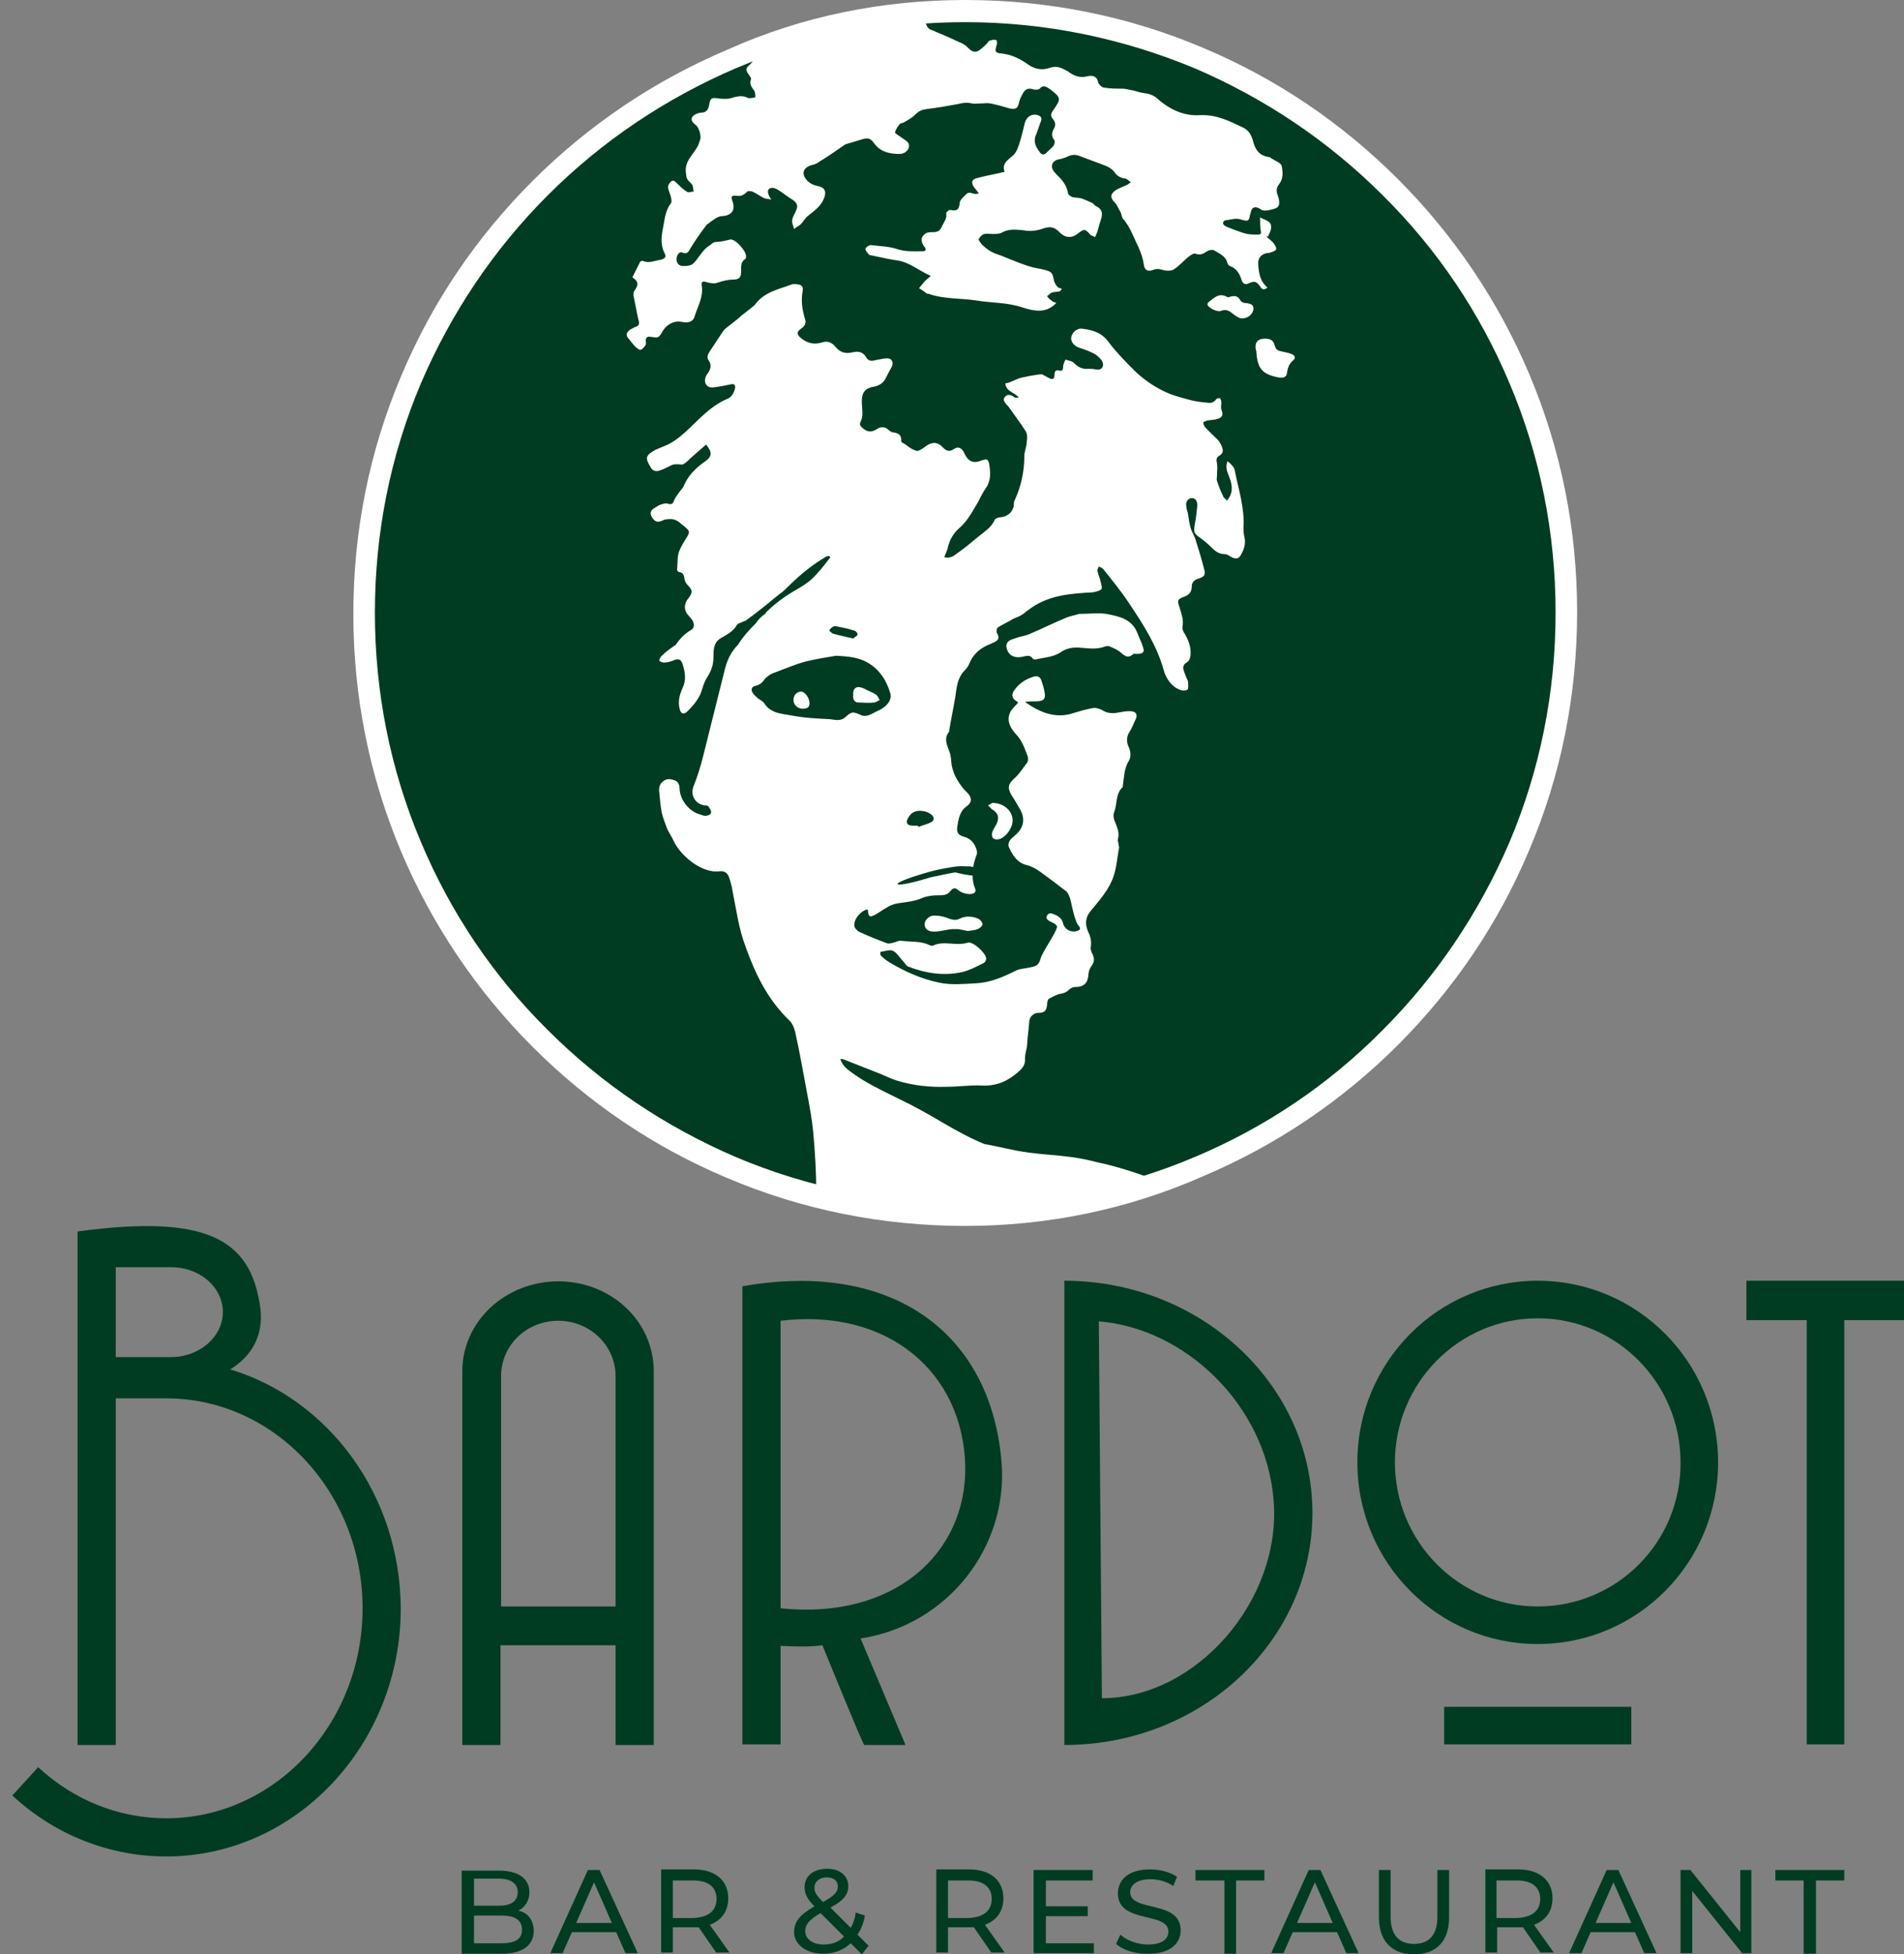 <?xml version="1.0" encoding="utf-8"?>
<!-- Generator: Adobe Illustrator 23.0.2, SVG Export Plug-In . SVG Version: 6.00 Build 0)  -->
<svg version="1.1" xmlns="http://www.w3.org/2000/svg" xmlns:xlink="http://www.w3.org/1999/xlink" x="0px" y="0px"
	 viewBox="0 0 309.3 317.4" style="enable-background:new 0 0 309.3 317.4;" xml:space="preserve">
<rect x="0" y="0" width="309.3" height="317.4" fill="#808080" stroke="none"/>
<style type="text/css">
	.st0{fill:#003C21;}
	.st1{clip-path:url(#SVGID_2_);}
	.st2{fill:#FFFFFF;}
</style>
<g id="Laag_1">
	<path class="st0" d="M86.7,313.6c0,2.3-1.8,3.7-5.2,3.7h-6.5v-13.5h6.1c3.1,0,4.9,1.3,4.9,3.5c0,1.5-0.8,2.5-1.8,3
		C85.7,310.6,86.7,311.8,86.7,313.6z M77,305.2v4.3h4c2,0,3.1-0.7,3.1-2.2c0-1.4-1.1-2.2-3.1-2.2H77z M84.8,313.4
		c0-1.6-1.2-2.3-3.3-2.3H77v4.5h4.4C83.6,315.6,84.8,315,84.8,313.4z"/>
	<path class="st0" d="M100.1,313.8h-7.2l-1.5,3.4h-2l6.1-13.5h1.9l6.2,13.5h-2L100.1,313.8z M99.4,312.3l-2.9-6.6l-2.9,6.6H99.4z"/>
	<path class="st0" d="M116.4,317.2l-2.9-4.2c-0.3,0-0.6,0-0.9,0h-3.3v4.1h-1.9v-13.5h5.3c3.5,0,5.6,1.8,5.6,4.7c0,2.1-1.1,3.6-3,4.3
		l3.2,4.5H116.4z M116.4,308.4c0-1.9-1.3-3-3.8-3h-3.3v6.1h3.3C115.1,311.4,116.4,310.3,116.4,308.4z"/>
	<path class="st0" d="M140,317.4l-1.8-1.8c-1.2,1.1-2.7,1.7-4.5,1.7c-2.7,0-4.7-1.5-4.7-3.5c0-1.7,0.9-2.8,3.3-4.2
		c-1.2-1.2-1.6-2.1-1.6-3.1c0-1.8,1.4-3,3.7-3c2,0,3.4,1.1,3.4,2.8c0,1.4-0.8,2.4-2.9,3.5l3.3,3.3c0.4-0.7,0.7-1.5,0.8-2.5l1.5,0.5
		c-0.2,1.2-0.6,2.2-1.2,3.1l1.8,1.8L140,317.4z M137.1,314.5l-3.8-3.8c-1.9,1.1-2.5,1.9-2.5,2.9c0,1.3,1.2,2.2,3,2.2
		C135.1,315.8,136.3,315.4,137.1,314.5z M132.3,306.6c0,0.7,0.3,1.2,1.4,2.3c1.8-1,2.4-1.6,2.4-2.5c0-0.9-0.6-1.5-1.8-1.5
		C133.1,304.9,132.3,305.6,132.3,306.6z"/>
	<path class="st0" d="M161.1,317.2l-2.9-4.2c-0.3,0-0.6,0-0.9,0H154v4.1h-1.9v-13.5h5.3c3.5,0,5.6,1.8,5.6,4.7c0,2.1-1.1,3.6-3,4.3
		l3.2,4.5H161.1z M161.1,308.4c0-1.9-1.3-3-3.8-3H154v6.1h3.3C159.8,311.4,161.1,310.3,161.1,308.4z"/>
	<path class="st0" d="M177.7,315.5v1.7h-9.8v-13.5h9.6v1.7h-7.6v4.2h6.8v1.6h-6.8v4.4H177.7z"/>
	<path class="st0" d="M181.3,315.7l0.7-1.5c1,0.9,2.7,1.6,4.5,1.6c2.3,0,3.3-0.9,3.3-2.1c0-3.3-8.2-1.2-8.2-6.2
		c0-2.1,1.6-3.9,5.2-3.9c1.6,0,3.2,0.4,4.4,1.2l-0.6,1.5c-1.2-0.8-2.5-1.1-3.7-1.1c-2.3,0-3.3,1-3.3,2.1c0,3.3,8.2,1.2,8.2,6.2
		c0,2.1-1.7,3.8-5.2,3.8C184.5,317.4,182.4,316.7,181.3,315.7z"/>
	<path class="st0" d="M198.8,305.4h-4.6v-1.7h11.2v1.7h-4.6v11.9h-1.9V305.4z"/>
	<path class="st0" d="M217.2,313.8H210l-1.5,3.4h-2l6.1-13.5h1.9l6.2,13.5h-2L217.2,313.8z M216.5,312.3l-2.9-6.6l-2.9,6.6H216.5z"
		/>
	<path class="st0" d="M224,311.4v-7.7h1.9v7.6c0,3,1.4,4.4,3.8,4.4c2.4,0,3.8-1.4,3.8-4.4v-7.6h1.9v7.7c0,3.9-2.1,6-5.7,6
		C226.2,317.4,224,315.3,224,311.4z"/>
	<path class="st0" d="M250.3,317.2l-2.9-4.2c-0.3,0-0.6,0-0.9,0h-3.3v4.1h-1.9v-13.5h5.3c3.5,0,5.6,1.8,5.6,4.7c0,2.1-1.1,3.6-3,4.3
		l3.2,4.5H250.3z M250.2,308.4c0-1.9-1.3-3-3.8-3h-3.3v6.1h3.3C248.9,311.4,250.2,310.3,250.2,308.4z"/>
	<path class="st0" d="M265.6,313.8h-7.2l-1.5,3.4h-2l6.1-13.5h1.9l6.2,13.5h-2L265.6,313.8z M265,312.3l-2.9-6.6l-2.9,6.6H265z"/>
	<path class="st0" d="M284.5,303.7v13.5H283l-8.1-10.1v10.1h-1.9v-13.5h1.6l8.1,10.1v-10.1H284.5z"/>
	<path class="st0" d="M293,305.4h-4.6v-1.7h11.2v1.7H295v11.9H293V305.4z"/>
	<g>
		<path class="st0" d="M249.8,208c-16.2,0-29.3,13.2-29.3,29.5c0,16.3,13.1,29.5,29.3,29.5s29.3-13.2,29.3-29.5
			C279.1,221.2,266,208,249.8,208z M249.8,260.9c-12.8,0-23.2-10.5-23.2-23.4c0-12.9,10.4-23.4,23.2-23.4
			c12.8,0,23.2,10.5,23.2,23.4C273.1,250.4,262.7,260.9,249.8,260.9z"/>
		<rect x="234.6" y="277.2" class="st0" width="30.4" height="6.1"/>
		<path class="st0" d="M172.9,208c22.2,0,40.3,16.9,40.3,37.7s-18,37.7-40.3,37.7 M179,275.8c15.4,0,29.2-16,27.9-32.1
			c-1.2-15.5-14.4-28-28.4-29.1"/>
		<path class="st0" d="M37.4,222.4c3.7-2.3,5.6-5.8,4.8-10.6c-1.7-10.7-8.9-14.6-29.6-11.8v0.9h0v82.5h6.2v-55.1c0,0,0,0,0,0l0-1.2
			l7.9,0l0,0c0.1,0,0.2,0,0.3,0c17.6,0,31.9,15.3,31.9,34.1c0,18.8-14.3,34.1-31.9,34.1c-7.6,0-15-2.9-20.8-8.3l-4.2,4.6
			c6.9,6.4,15.8,9.9,25,9.9c21,0,38.1-18.1,38.1-40.3C65,242.7,53.3,227.2,37.4,222.4z M36.2,213.1c0,4-3.8,7.3-8.4,7.3h-9v-14.6h9
			C32.4,205.8,36.2,209,36.2,213.1L36.2,213.1z"/>
		<path class="st0" d="M139.8,266.1l7.3,17.3c0,0-6.5,0-6.7,0c-0.2,0-5.9-14-6.8-16.2c-2.1,0.3-4.5,0.2-6.8,0.1v16l-6.2,0v-16.1
			v-0.7l0-57.6c24.5-4.3,40.4,7.7,42.1,28.6C163.8,251.1,154.1,263.9,139.8,266.1z M126.8,261.2c18.4,1.9,30.3-8.9,30-23.2
			c-0.4-15.1-12.5-25.6-30-23.5"/>
		<polygon class="st0" points="309.3,208 308.5,208 284.5,208 283.7,208 283.7,214.4 286.6,214.4 286.6,214.4 293.5,214.4 
			293.5,283.3 299.6,283.3 299.6,214.4 306.4,214.4 306.4,214.4 309.3,214.4 		"/>
		<path class="st0" d="M106.2,222.7v60.7H100v-16.2H81.3v16.2h-6.2v-60.7c0-8.1,7-14.6,15.6-14.6S106.2,214.6,106.2,222.7z
			 M90.7,214.5c-5.2,0-9.3,4-9.3,9v37.4H100v-37.4C100,218.5,95.8,214.5,90.7,214.5z"/>
	</g>
	<g>
		<defs>
			<rect id="SVGID_1_" x="57.3" width="199.1" height="199.1"/>
		</defs>
		<clipPath id="SVGID_2_">
			<use xlink:href="#SVGID_1_"  style="overflow:visible;"/>
		</clipPath>
		<g class="st1">
			<path class="st2" d="M156.8,197.3c54,0,97.7-43.8,97.7-97.7S210.8,1.8,156.8,1.8S59.1,45.6,59.1,99.5S102.8,197.3,156.8,197.3"/>
		</g>
		<g class="st1">
			<path class="st0" d="M135.3,102.9c1,0.3,2.1,0.5,3.3,0.8c0.2-0.2,0.6-0.4,0.7-0.6c0.1-0.2-0.3-0.7-0.6-0.7
				c-0.9-0.3-1.9-0.5-2.9-0.7c-0.2,0-0.4,0-0.5,0.1c-0.2,0.1-0.5,0.4-0.6,0.6C134.8,102.5,135.1,102.8,135.3,102.9"/>
		</g>
		<g class="st1">
			<path class="st0" d="M148.6,134.1c0.2,0,0.3,0,0.5,0l0.1,0.2c0.7-0.3,1.4-0.4,2.1-0.8c0.5-0.3,0.5-0.8,0-1.2
				c-0.8-0.7-2.5-0.9-3.3-0.1c-0.3,0.3-0.7,0.9-0.7,1.3C147.4,134.1,148,134.1,148.6,134.1"/>
		</g>
		<g class="st1">
			<path class="st0" d="M140.3,111.8c0.7,0.4,1.4,0.6,2,1c0.3,0.2,0.4,0.6,0.6,0.9c-0.3,0.1-0.6,0.4-1,0.4c-0.8,0.1-1.6,0-2.4,0
				c-0.6,0-1-0.4-0.9-1.2C138.5,111.7,139.2,111.3,140.3,111.8 M130.4,115.1c-0.8,0-1.5-0.6-1.5-1.4c0-0.8,0.5-1.3,1.2-1.4
				c0.6,0,1.4,1,1.4,1.9C131.5,114.9,131.1,115.1,130.4,115.1 M139.8,116.1c0.3,0.2,0.8,0.2,1.2,0.1c0.6-0.2,1.2-0.6,1.9-0.9
				c1.2-0.6,2.1-1.7,1.7-2.8c-0.6-2-1.7-3.7-3.5-4.8c-1.5-0.9-3.1-1.1-5.3-1.2c-1.2,0.2-3.1,0.5-4.8,0.9c-1.9,0.5-3.7,1.3-5.6,2
				c-0.4,0.2-0.8,0.5-1.1,0.8c-0.4,0.6-0.8,1-1.6,1.2c-0.6,0.1-0.7,0.6-0.5,1c0.2,0.4,0.6,0.7,0.9,1c0.4,0.3,0.9,0.5,1.1,0.9
				c1.1,1.6,2.8,1.6,4.4,1.9c2,0.4,4.2,0.5,6.2,0.6c0.9,0.1,1.8,0.4,2.6-0.4C138.4,115.5,138.6,115.6,139.8,116.1"/>
		</g>
		<g class="st1">
			<path class="st0" d="M210.1,58.5c-0.6,0.5-0.9,1.1-1,1.9c-0.1,0.9-0.5,1-1.4,0.9c-2.6-0.5-3.4-1.4-3.6-4c0-0.2,0-0.3-0.1-0.5
				c-0.2-1.2,0.3-1.8,1.5-1.8c0.9,0,1.4,0.3,1.6,1.2c0.2,0.7,0.7,0.8,1.2,0.9c0.5,0.1,1,0.2,1.5,0.4
				C210.4,57.7,210.5,58.2,210.1,58.5 M203.6,50.3c-0.1,0.7-0.9,1.5-2,1.4c-0.3,0-0.9-0.4-1.4-0.8c-0.6-0.5-1.1-0.7-1.9-0.4
				c-0.5,0.2-1.8-0.4-2.1-0.9c-0.1-0.1,0-0.5,0.1-0.5c0.9-0.7,1.7-1.6,3-0.9c0.1,0.1,0.3,0.1,0.5,0c0.7-0.2,1.3-0.2,1.7,0.6
				c0.1,0.2,0.5,0.4,0.7,0.4C203.4,49.3,203.7,49.6,203.6,50.3 M184.7,106.2c-0.2,0-0.6-0.1-0.7,0.1c-0.7,0.6-1.2,0.3-1.8-0.2
				c-0.5-0.5-1.2-0.8-1.9-1.1c-0.2-0.1-0.5-0.1-0.8,0c-1.3,0.5-2.6,0.3-3.9,0.2c-1.2-0.1-2.3,0-3.4,0.8c-1.1,0.7-2.6,0.8-4,1.1
				c-0.1,0-0.3,0-0.4-0.1c-0.5-0.8-1.2-0.4-1.9-0.3c-1.3,0.2-2.2-0.4-2.4-1.6c-0.1-0.3,0.1-0.8,0.4-1c0.4-0.3,1-0.4,1.5-0.6
				c0.7-0.2,1.4-0.3,2-0.6c1.9-0.8,3.7-1.7,5.6-2.5c0.9-0.4,1.8-0.5,2.3-0.7c1.8,0,3.1-0.2,4.4,0c2.1,0.4,4.2,0.8,5.1,3.2
				c0.3,0.8,0.7,1.5,0.9,2.3C186,105.9,185.6,106.2,184.7,106.2 M164.5,133.1c0.1,1.2-1.1,3-2.3,3.2c-0.3,0.1-0.7,0-0.9-0.2
				c-0.2-0.2-0.2-0.7-0.1-1c0.2-0.5,0.5-0.9,0.7-1.3c0.5-1.1,0.2-1.8-0.8-2.4c-0.2-0.2-0.4-0.4-0.6-0.6c0.3-0.2,0.6-0.3,0.7-0.4
				C163,130.4,164.4,131.6,164.5,133.1 M158.8,150.9c-0.5,0.2-1,0.2-1.6,0.3c-0.4-0.1-1-0.2-1.5-0.3c-0.4,0-0.7,0-1.1,0
				c-1,0.1-1.9,0.4-2.9,0.4c-1,0-1.5-0.5-1.5-1.2c0-0.7,0.8-1.5,1.7-1.4c0.8,0,1.6,0.2,2.3,0.5c0.6,0.2,1.1,0.3,1.7,0
				c1-0.5,2.1-0.4,3,0c0.3,0.1,0.7,0.6,0.7,0.9C159.6,150.4,159.1,150.8,158.8,150.9 M254.5,99.5c0-54-43.8-97.7-97.7-97.7
				c-3.2,0-6.3,0.2-9.5,0.5c0.1,0,0.2,0,0.3,0c0.7,0.2,1.4,0.4,2.1,0.7c0.3,0.1,0.6,0.5,0.7,0.8c0.2,0.6,0.4,0.9,1,1.1
				c1.7,0.7,3.3,1.4,5,2.2c0.4,0.2,0.7,0.5,1,0.8c0.6,0.6,1.2,0.7,1.9,0.1c0.4-0.3,0.7-0.6,1-0.9c0.2-0.2,0.3-0.5,0.5-0.5
				c0.3-0.1,0.7-0.2,1-0.1c0.2,0.1,0.2,0.6,0.1,0.8c-0.3,1.1-0.3,1.3,0.9,1.4c1.6,0.2,2.8,0.8,4.1,1.7c1.1,0.8,2.3,1.1,3.7,0.6
				c1.1-0.4,2,0.1,2.9,0.6c0.9,0.7,1.9,1.1,3.1,0.8c0.8-0.2,1.6-0.1,1.8,1c0.1,0.3,0.5,0.7,0.8,0.8c1,0.2,2.1,0.2,3.1,0.2
				c0.4,0,0.8,0.1,1.3,0.2c0.7,0.1,1.4,0.4,2.1,0.5c0.9,0.1,1.6,0.3,2.3,0.9c2,1.8,4.4,2.9,7,2.7c2.7-0.1,4.8,1,7.1,2.1
				c0.9,0.5,1.3,1.4,1.5,2.3c0.4,1.4,1.1,2.2,2.5,2.4c0.2,0,0.3,0.1,0.4,0.2c0.6,0.4,1.5,0.7,1.7,1.2c0.2,1,0.3,2.1-0.4,3
				c-0.5,0.6-0.5,1.2-0.2,1.9c0.1,0.3,0.2,0.7,0.2,1c0,0.1,0,0.2,0,0.3c-0.1,0.8-0.9,0.8-1.5,1c-0.5,0.1-1.1,0.2-1.5-0.1
				c-0.7-0.5-1.4-0.5-1.6,0.4c0,0.1,0,0.2-0.1,0.3c-0.2,1.3-0.3,1.3-1.7,0.9c-0.7-0.2-1.6,0.1-2.4,0.2c-0.1,0-0.4,0.3-0.3,0.5
				c0,0.2,0.3,0.4,0.5,0.5c1,0.4,2,0.8,3,1.1c0.7,0.2,1.4,0.2,2.1,0.2c0.6,0,0.6-0.2,0.5-0.7c-0.1-0.6-0.1-1.3-0.1-2.1
				c0.8,0.5,1.8,0.5,1.8,1.6c0,0.5-0.3,1-0.5,1.5c-0.1,0-0.2,0-0.3,0c0.4,0.4,0.9,0.7,1.2,1.1c0.2,0.3,0.5,0.7,0.4,1
				c0,0.2-0.6,0.4-0.9,0.5c-0.2,0.1-0.4,0.1-0.6,0.1c-1,0.2-1.5,0.9-1.4,1.9c0.1,1.4,0.3,2.7,1.5,3.7c-0.5,0.4-0.9,0.4-1.2-0.2
				c-0.6-0.8-0.9-0.9-1.8-0.5c-0.6,0.3-1,0.1-1.2-0.5c-0.3-1-0.8-1.9-1.9-2.3c-0.2-0.1-0.3-0.2-0.4-0.4c-0.2-1.2-1.3-1.6-2.1-2.1
				c-0.3-0.2-0.9-0.1-1.2,0.1c-0.6,0.4-1.1,0.7-1.9,0.4c-0.3-0.1-0.7,0.2-1,0.4c-0.9,0.7-1.6,1.6-2.6,2.2c-0.4,0.2-1,0.2-1.5,0.1
				c-0.6-0.2-1.1-0.3-1.7-0.1c-0.9,0.4-1.5,0.1-1.6-0.9c-0.2-1.3-0.7-2.5-1.3-3.7c-0.6-1.3-1.1-2.6-2.1-3.7
				c-0.2-0.3-0.2-0.8-0.4-1.1c-0.3-0.5-0.5-1.1-0.9-1.5c-0.7-0.7-0.8-1.3,0-1.9c0.5-0.4,1.2-0.6,1.8-0.9c0.3-0.1,0.5-0.3,0.8-0.5
				c-0.3-0.2-0.5-0.5-0.9-0.6c-0.8-0.1-1.3-0.4-1.8-1.1c-0.3-0.4-0.8-0.7-1.2-0.9c-1.5-0.6-3-1.1-4.5-1.7c-0.6-0.2-1-0.2-1.6,0
				c-0.6,0.3-1.2,0.5-1.8,0.6c-0.9,0.2-1.3,1-0.8,1.8c0.2,0.3,0.5,0.6,0.8,0.9c0.8,0.8,1.4,1.6,1.6,2.8c0,0.2,0.4,0.5,0.7,0.6
				c0.4,0.1,0.9,0.1,1.4,0.2c0.6,0.2,1.3,0.5,1.9,0.8c0.2,0.1,0.3,0.4,0.6,0.5c1.2,0.6,1,1.5,0.6,2.6c-0.2,0.6-0.3,1.2-0.5,1.7
				c-0.1,0.2-0.2,0.5-0.3,0.7c-0.2-0.1-0.5-0.2-0.7-0.3c-1-1.1-1-1.1-2.2-0.2c-0.9,0.7-2,0.7-3-0.4c-0.9-0.9-1.7-0.8-2.8-0.4
				c-0.9,0.3-2,0.4-2.9,0.2c-1.2-0.1-2.4-0.3-3.6,0.4c-0.4,0.2-1,0.2-1.5,0.2c-0.4,0-0.9-0.1-1.3,0c-0.4,0.1-0.7,0.5-0.9,0.8
				c-0.1,0.2,0.3,0.6,0.5,0.9c0.4,0.4,0.9,0.8,1.4,1.1c0.5,0.3,1.1,0.5,1.7,0.7c1.5,0.6,2.9,1.2,4.4,1.7c0.9,0.3,1.8,0.4,2.6,0.6
				c1.2,0.3,1.4,0.5,1.6,1.7c0.1,0.4,0.3,0.8,0.6,1.1c0.2,0.2,0.5,0.2,0.7,0.3c-0.1,0.1-0.2,0.3-0.3,0.4c-0.4,0.1-0.9,0.1-1.3,0.2
				c-0.3,0.1-0.5,0.4-0.8,0.6c0.2,0.3,0.4,0.5,0.7,0.7c0.2,0.2,0.5,0.3,0.8,0.4c-1.7,1.8-3.7,1.3-5.6,0.7c-2.4-0.8-5-0.7-7.4-1.1
				c-2.6-0.4-5.3-0.2-7.8-1.1c-0.1,0-0.2,0-0.2,0c-0.4-0.3-0.8-0.6-1.3-0.9c0.3-0.4,0.6-0.7,0.9-1.1c0.3-0.3,0.6-0.5,1-0.9
				c-1.9-0.8-3.4-2.2-5.4-2.5c-1.4-0.2-2.7-0.5-4.1-0.8c-0.2,0-0.5-0.1-0.6-0.2c-0.2-0.3-0.6-0.7-0.5-0.9c0.1-0.3,0.6-0.6,0.9-0.6
				c1.5,0.2,3,0.2,4.4,0.7c1.3,0.4,2.6,0.3,4,0.3c0.7,0,0.5-0.5,0.2-0.8c-0.6-0.9-0.5-1.6,0.3-2.1c0.3-0.2,0.8-0.2,1.2-0.2
				c0.7,0,1.1-0.2,1.4-0.9c0.3-0.7,0.9-1.3,0.7-2.2c0-0.1,0.5-0.6,0.7-0.5c1,0.2,1.4,0,1.5-1.1c0-0.5,0.6-1,1-1.4
				c0.5-0.6,1.1-0.1,1.6-0.1c0.1,0,0.2,0,0.5-0.1c-0.3-0.4-0.5-0.7-0.7-0.9c-0.6-0.8-0.5-1.4,0.5-1.6c1.4-0.4,2.9-0.6,4.4-1
				c-0.5-1.3,0.5-1.9,1.3-2.6c0.5-0.4,0.8-1.1,1-1.7c0.4-1.2,0.7-2.5,1-3.7c0.3-1,1.2-1.5,2.1-1.2c0.5,0.2,0.7,0.4,0.5,1
				c-0.3,0.7-0.5,1.5-0.8,2.2c-0.5,1.1,0,2,0.6,2.8c0.3,0.5,0.8,0.5,1.2,0c0.4-0.4,0.8-0.7,1.1-1.1c0.1-0.2,0.2-0.6,0.1-0.8
				c-0.5-0.6-0.5-1.2-0.1-1.9c0.3-0.5,0.3-1-0.1-1.5c-0.5-0.5-0.4-1,0-1.5c1.3-1.9,1.3-2-0.5-3.4c-0.6-0.4-1.1-0.8-1.7-0.1
				c-0.2,0.2-0.8,0.2-1.1,0.1c-0.8-0.3-1.4,0.1-1.7,0.8c-0.3,0.5-0.5,1-0.6,1.5c-0.2,0.8-0.5,1-1.5,0.8c-1-0.3-2.1-0.6-3.1-0.8
				c-0.5-0.1-1.1,0-1.6,0c-0.5,0-0.9,0.1-1.4,0c-0.8-0.2-1.5-0.1-2.3,0.1c-1.6,0.3-3.3,0.6-5,0.8c-0.8,0.1-1.3,0.3-1.9,0.9
				c-0.5,0.5-1.2,0.9-1.9,1.3c-0.2,0.1-0.5,0.1-0.6,0.2c-0.3,0.4-0.7,0.9-0.8,1.4c0,0.2,0.6,0.5,1,0.8c0.4,0.3,1,0.6,1.2,1
				c0.3,0.8-0.4,1.7-1.5,1.7c-1.5,0-3-0.3-4-1.6c-0.7-1-1.1-1.1-2.3-0.7c-0.7,0.2-1.3,0.4-2,0.6c-0.3,0.1-0.5,0.1-0.7,0.3
				c-1.3,0.9-2.6,1.8-3.9,2.6c-0.4,0.3-0.8,0.5-1.3,0.6c-1.5,0.4-1.8,1.5-0.7,2.6c0.4,0.4,1,0.7,1.6,0.8c1.1,0.2,1.5,0.8,1.1,1.9
				c-0.5,1.4-1.6,2.1-2.7,3c-0.4,0.3-0.7,0.9-1.1,1.3c-0.3,0.3-0.8,0.5-1.1,0.8c-0.1-0.5-0.4-1-0.3-1.5c0.1-0.6,0.5-1.1,0.7-1.7
				c0.3-0.7-0.1-1.2-0.7-1.6c-0.7-0.4-1.4-1-2.2-1.5c-0.3-0.2-0.7-0.4-1.1-0.4c-0.8,0.1-0.9,0.8-0.1,1.9c-0.5-0.1-0.8-0.1-1.1-0.2
				c-0.7-0.3-1.3-0.8-2-1.1c-0.3-0.1-0.8-0.1-0.9,0.1c-0.5,0.5-1,0.7-1.6,0.6c-0.9-0.1-1,0.1-0.7,0.9c0.5,1.4-0.1,2.3-1.7,2.4
				c-0.5,0-1,0.3-1.4,0.6c-0.3,0.2-0.6,0.4-0.8,0.6c-0.1,0.1-0.3,0.1-0.3,0.2c-0.9,1.2-1.7,2.3-2.5,3.6c-0.4,0.6-0.5,1.3-1.5,0.9
				c-0.4-0.2-0.9,0.4-0.9,1.1c0,0.6,0.4,1.1,1,1.1c0.5,0,1,0,1.4-0.2c0.4-0.2,0.7-0.6,1-1c0.4-0.5,0.7-1,1.1-1.4
				c0.3-0.4,0.7-0.6,1.1-0.9c0.2-0.2,0.5-0.4,0.7-0.4c0.8,0,1.6-0.2,2.4-0.4c0.8-0.2,2.7,1.9,2.6,2.8c0,0.2-0.1,0.4-0.2,0.4
				c-0.7,0.5-0.6,1.2-0.6,2c0,0.9-0.3,1.3-1.2,1.3c-0.9,0-1.7,0.2-2.6,0.5c-0.5,0.2-1.3,0.1-1.9-0.1c-0.6-0.2-0.8,0-0.7,0.6
				c0.3,1.9-0.7,3.4-1.2,5.1c-0.2,0.7-1,1-1.9,0.8c-1.3-0.3-2.5,0.3-3.2,1.4c-0.7,1.2-0.7,1.2-2,1c-0.5-0.1-0.8,0.1-0.8,0.6
				c0,0.2,0.1,0.5,0,0.7c-0.2,0.3-0.5,0.7-0.8,0.8c-0.2,0.1-0.5-0.2-0.8-0.4c-0.4-0.4-0.7-0.8-1.1-1.3c-0.6-0.6-0.5-1.1,0.2-1.6
				c0.3-0.1,0.5-0.3,0.8-0.4c0.7-0.2,0.7-0.6,0.5-1.2c-0.3-1.3-0.5-2.6-0.8-3.9c0-0.2,0-0.5,0.1-0.7c0.6-0.8,0.9-1.5-0.2-2.2
				c0,0-0.1-0.1,0-0.2c0.4-0.8,0.8-1.6,1.2-2.4c0.1-0.1,0.4-0.2,0.5-0.1c1,0.4,1.9-0.1,2.8-0.2c0.8-0.2,1-0.5,0.6-1.2
				c-0.7-1.5-0.4-3-0.1-4.5c0.2-1.2,0.4-2.5,1.2-3.5c0.2-0.3,0-1.1-0.2-1.6c-0.2-0.6-0.5-1.1,0-1.7c0.3-0.4,0.6-0.5,1-0.1
				c0.6,0.6,1.2,1.2,1.9,1.6c0.2,0.1,0.7-0.1,1-0.1c-0.1-0.3-0.1-0.7-0.2-1c-0.1-0.2-0.3-0.4-0.5-0.6c-0.6-0.5-0.5-1-0.6-1.7
				c-0.1-1.9,1.5-2.9,2.1-4.4c0.1-0.4,0.3-0.7,0.3-1.1c0-0.4-0.1-0.9-0.3-1.3c-0.1-0.3-0.3-0.6-0.6-0.8c-0.8-0.6-0.7-1.3,0.2-1.7
				c0.3-0.1,0.6-0.2,0.8-0.2c0.9,0,1.2-0.6,1.3-1.3c0.2-1.1,0.4-1.2,1.6-1c0.8,0.1,1.7,0.1,2.4-0.2c0.8-0.2,1.5-0.3,2.3,0.1
				c0.3,0.1,0.8,0,1.2-0.1c0-0.4,0-0.8-0.2-1.1c-0.4-0.6-0.8-1-0.5-1.8c0.1-0.2-0.2-0.5-0.3-0.7c-0.6-0.8-0.6-1.1,0.1-1.7
				c0.6-0.5,0.8-1.1,0.6-1.9c-0.1-0.7,0-1.1,0.6-1.5C85.7,21.6,59.1,57.5,59.1,99.5c0,45.6,31.3,83.9,73.5,94.7c0-0.2,0-0.4,0-0.6
				c0-3.2-0.2-6.5-0.5-9.8c-0.2-2.1-0.6-4.2-1-6.3c-0.6-3.3-1.2-6.6-1.9-9.8c-0.2-0.8-0.5-1.6-1.1-2.1c-3.4-3.3-5.4-7.4-7-11.9
				c-1.1-2.9-1.5-6-2.1-9c-0.1-0.7-0.3-1.4-0.5-2c-0.2-0.8-0.7-1.3-1.6-1.2c-3,0.4-6.5-2.7-7.5-5c-0.3-0.7-0.8-1.3-1.1-2.1
				c-0.3-0.8-0.6-1.6-0.8-2.4c-0.2-1.1-0.3-2.2-0.4-3.3c-0.1-0.7,0-1.3,0.6-1.8c0.6-0.5,1.2-0.4,1.8-0.2c0.7,0.2,0.9,0.8,0.9,1.5
				c0.1,1.7,1.5,3.5,3.1,4c0.4,0.1,0.7,0.3,1.1,0.3c0.3,0,0.9-0.2,0.9-0.5c0.1-0.3-0.2-0.7-0.4-1c-0.1-0.2-0.5-0.2-0.7-0.2
				c-1.6-0.3-2.3-1.8-1.7-3.2c0.6-1.5,1.1-3.1,1.5-4.7c1.1-4.4,2.2-8.8,3.3-13.2c0.2-0.8,0.4-1.7,0.7-2.4c0.4-1,1-1.9,1.7-2.6
				c0.8-1.3,1.8-2.4,2.9-3.5c0.4-0.6,0.9-1.1,1.5-1.5c0.1-0.1,0.1-0.2,0.2-0.3c0.9-0.9,1.9-1.7,2.9-2.4c1.4-1,3-1.7,4.3-2.8
				c1.2-1.1,2.2-2.4,3.2-3.7c-0.1-0.1-0.1-0.1-0.2-0.2c-0.2,0-0.3,0-0.5,0.1c-2.2,1.3-4.2,2.9-6,4.7c-0.5,0.5-1,1-1.6,1.4
				c-1.7,1.4-3.4,2.8-5.2,4.1c-0.2,0.2-0.5,0.3-0.8,0.4c-0.3,0.2-0.7,0.2-0.9,0.5c-0.6,1.1-1.7,1.6-2.7,2.2c-1.1,0.7-1.1,1.9-1.1,3
				c0,1.2-0.3,2.1-0.9,3.1c-0.4,0.6-0.7,1.3-0.9,2c-0.4,1.5-1.3,2.6-2.4,3.7c-0.6,0.6-1.1,0.5-1.3-0.4c-0.3-1.2,0-2.3,0.5-3.4
				c0.6-1.3,0.4-2.5,0-3.8c-0.3-0.9-0.7-1-1.6-0.6c-0.5,0.2-1,0.3-1.5,0.3c-0.2,0-0.7-0.2-0.7-0.3c0-0.3,0.2-0.6,0.4-0.8
				c0.6-0.6,1.3-1.1,2-1.6c0.1,0,0.2-0.1,0.2-0.1c0.7-1,1.5-1.9,2.6-2.5c0.6-0.4,0.5-1.2,0-1.8c-0.3-0.4-0.7-0.7-0.9-1.2
				c-0.3-0.7-0.1-1.5,0.4-2.1c0.8-1,0.7-1.4-0.2-2.3c-0.2-0.2-0.3-0.5-0.4-0.8c-0.1-0.6-0.1-1.1-0.9-1.2c-0.1,0-0.4-0.3-0.3-0.5
				c0.1-0.9,0-1.9,0.3-2.8c0.3-0.8,0.8-1.6,1.3-2.4c0.5-0.8,0.4-1-0.3-1.6c-0.7-0.5-1.2-1.2-2.2-1.3c-0.5,0-1,0-1.4,0.2
				c-0.8,0.4-1.3,0.3-1.8-0.5c-0.4-0.7-0.2-1.2,0.6-1.6c0.3-0.2,0.6-0.4,1-0.5c0.3-0.1,0.7-0.2,1-0.1c0.6,0.2,0.8,0,1-0.5
				c0.2-0.5,0.5-0.9,0.8-1.3c0.2-0.3,0.5-0.6,0.7-0.9c0.7-1.8,2-3.1,3.6-4.2c1.1-0.8,1.1-1.5,0.1-2.7c-0.8,0.7-1.6,1.4-2.4,2.1
				c-0.4,0.4-0.8,0.8-1.3,1.1c-0.2,0.1-0.6,0-1,0c-0.3,0-0.5,0-0.8,0.1c-0.7,0.3-1.3,0.7-2,0.9c-0.5,0.2-1.1,0.2-1.5-0.5
				c-0.9-1.5-0.9-1.9,0.7-2.8c0.4-0.2,0.9-0.4,1.4-0.6c1.3-0.5,2.4-1.3,3.5-2.3c2.1-1.9,4-4.2,6.8-5.4c0.8-0.3,1.1-1,1.3-1.7
				c0.1-0.5-0.1-0.8-0.6-0.7c-0.9,0.2-1.9,0.4-2.8,0.5c-1.1,0.2-1.7-0.6-1.4-1.6c0.1-0.2,0.2-0.5,0.4-0.7c0.5-0.7,0.6-1.4,0.1-2.1
				c-0.4-0.6,0-1.1,0.3-1.6c0.7-1,1.3-2,2-3c0.3-0.5,0.8-0.8,1.3-1.2c0.6-0.5,1.2-0.9,1.7-1.4c0.6-0.5,1.3-1,1.9-1.5
				c0.1-0.1,0.3-0.2,0.4-0.4c1.5-2,3.8-2.4,5.9-3.2c0.3-0.1,0.7-0.1,1,0c0.6,0,0.9,0.4,0.8,1c-0.3,1.6-0.1,3.1,0.4,4.7
				c0.2,0.6-0.1,1.1-0.7,1.5c-0.7,0.5-0.7,0.9,0,1.5c1.1,0.9,2.2,1.1,3.5,0.7c0.9-0.3,1.6,0.1,2.1,0.7c0.8,1,1.7,1.2,2.9,0.9
				c0.9-0.2,1.6,0,2.1,0.8c0.3,0.6,0.8,0.7,1.5,0.5c0.6-0.1,1.3-0.3,1.9-0.3c0.9,0,1.1,0.8,0.7,1.5c-0.3,0.5-0.6,1.1-0.9,1.7
				c-0.4,0.8-1,1.2-1.9,1.4c-1.4,0.2-2,0.9-2,2.3c0,0.7,0.1,1.4,0.1,2.1c0,0.4-0.1,0.9-0.3,1.3c-0.2,0.5-0.1,0.6,0.3,1
				c0.9,0.8,1.6,0.7,2.5,0.1c0.5-0.3,1.1-0.3,1.6,0.1c0.2,0.2,0.5,0.4,0.7,0.5c0.9,0.1,1.6,0.3,1.5,1.5c0,0.1,0.5,0.4,0.7,0.5
				c0.4,0.3,0.8,0.6,1.2,0.8c0.3,0.1,0.6,0.3,0.9,0.2c0.5-0.2,0.9-0.5,1.3-0.8c1-0.7,1.9-0.6,2.7,0.3c0.6,0.6,1.1,0.7,1.8,0.2
				c0.6-0.4,1.1-0.2,1.5,0.4c0.1,0.2,0.2,0.4,0.3,0.6c0.6,1.1,1.4,1.4,2.6,0.9c0.9-0.3,1.1-0.3,1.3,0.6c0.2,1.3,0.3,2.6-0.5,3.8
				c-0.5,0.7-0.9,1.5-1.3,2.3c-0.9,1.5-1.7,3.1-3.1,4.3c-0.9,0.8-1.5,1.8-1.8,3c-0.1,0.6-0.4,1.1-0.6,1.7c0.8,0.2,1.4-0.1,1.9-0.5
				c1.3-0.9,2.5-1.9,3.7-2.9c1-0.8,2.1-1.5,2.6-2.7c0.1-0.2,0.6-0.4,1-0.4c1.1-0.1,2-0.9,2.1-2c0-0.3,0-0.6,0.2-0.9
				c1-2.2,1.5-4.6,1.5-7c0-0.8,0.4-1.6,0.4-2.4c0.1-0.6,0.1-1.2-0.2-1.7c-0.9-1.4-1.9-2.7-2.8-4c-0.1-0.1-0.2-0.2-0.3-0.3
				c-0.3-0.4-0.7-0.8-0.2-1.3c0.4-0.4,0.9-0.3,1.3,0c0.2,0.2,0.6,0.2,0.9,0.2c-0.6-0.9-2-0.9-2.2-2.3c0.2-0.1,0.5-0.1,0.7-0.2
				c0.5-0.2,0.9-0.4,1.4-0.6c0.4-0.2,3.6-0.8,3.9-0.7c0.4,0.2,0.7,0.4,1.1,0.6c0.6,0.3,0.9,0.2,0.9-0.5c0-0.6,0.2-0.9,0.8-0.7
				c0.4,0.1,0.6-0.1,0.6-0.6c0-0.4,0.2-0.8,0.4-1.2c0.5,0.2,1,0.2,1.3,0.5c0.7,0.7,1.4,1.1,2.4,1c0.4,0,0.8,0,1.2,0.1
				c0.9,0.2,1.4-0.4,1.1-1.2c-0.2-0.5-0.7-0.9-1.1-1.2c-0.8-0.5-1.7-0.8-2.6-1.1c-0.9-0.3-1.4-0.9-1.4-1.6c0.1-0.9,1-1.7,1.9-1.5
				c1.7,0.2,3.2,0.7,4.3,2.3c1.3,1.7,2.8,3.2,4.3,4.7c1.3,1.2,2.7,2.2,4.3,3c1.3,0.7,2.8,1.1,4.3,1.5c1,0.3,2,0.4,3,0.5
				c0.6,0.1,1.1,0,1.5-0.6c0.1-0.1,0.5-0.2,0.6-0.1c0.1,0.1,0.2,0.4,0.2,0.7c0,0.4-0.1,0.8,0,1.1c0.3,0.7,0.3,1.2-0.5,1.5
				c-0.6,0.2-1.2,0.2-1.8,0.3c-0.2,0.1-0.6,0.2-0.6,0.3c-0.1,0.2,0.1,0.5,0.2,0.7c0.7,0.8,1.5,1.5,2.2,2.2c0.3,0.4,0.6,0.9,0.7,1.4
				c0.1,0.4,0,0.8-0.5,1.1c-0.6,0.3-0.5,0.8-0.4,1.3c0.1,0.6,0,1.2,0,1.9c0,0.3-0.1,0.6,0,0.9c0.3,0.9,0.6,1.7,1,2.5
				c0.1,0.3,0.4,0.4,0.6,0.7c0.2-0.2,0.4-0.5,0.5-0.7c0.5-1,0.3-2.1-0.1-3.1c-0.3-0.8-0.7-1.5-0.3-2.6c0.4,0.3,0.7,0.6,0.9,0.9
				c0.2,0.2,0.3,0.5,0.3,0.7c0.6,3,1.6,6,1.4,9.1c0,0.4,0,0.9,0.1,1.4c0.3,1,0.1,2-0.4,2.9c-0.4,0.9-0.9,1-1.8,0.5
				c-0.3-0.2-0.6-0.4-0.9-0.4c-0.9,0-1.5-0.4-2.1-1c-0.6-0.6-1.3-1.2-2-1.7c-1-0.7-1-0.9-0.8-2.2c0.2-1,0.3-2,0.4-3
				c0-0.6-0.2-1.2-0.9-1.2c-0.6,0-1,0.6-0.9,1.2c0,0.5,0.2,0.9,0.3,1.4c0.1,0.7,0.2,1.5,0.4,2.2c0.2,0.7,0.6,1.3,0.8,1.9
				c0.5,1.6,1,3.2,1.4,4.8c0.3,1,0,1.3-1,1.6c-0.6,0.2-1,0.6-1,1.2c0,0.9-0.4,1.4-1.2,1.7c-1.1,0.4-1.2,0.6-0.8,1.7
				c0.3,1,0.7,2,0.5,3.1c-0.1,0.4,0.1,0.9,0.4,1.3c0.6,1.1,1,2.1,0.9,3.4c-0.1,0.6-0.2,1-0.8,1.3c-0.2,0.1-0.4,0.5-0.4,0.8
				c0.1,0.5,0.3,1,0.5,1.5c0.1,0.2,0.2,0.4,0.3,0.7c0,0.5,0.1,1.1-0.1,1.3c-0.2,0.2-0.9,0.2-1.3,0c-1-0.4-1.7-1.2-2.2-2.2
				c-0.2-0.4-0.3-0.7-0.4-1.1c-1.1-3.9-3.3-7.3-5.5-10.6c-1.3-2-2.8-3.8-4.3-5.7c-0.2-0.2-0.5-0.3-0.7-0.4c-0.1,0.3-0.3,0.5-0.2,0.8
				c0.1,0.6,0.4,1.1,0.5,1.7c0.1,0.4,0.3,1.1,0.1,1.2c-0.3,0.3-0.9,0.4-1.4,0.5c-3.4,0.2-6.8,0.4-9.8,2.4c-0.6,0.4-1.1,0.8-1.6,1.2
				c-0.5,0.3-1,0.5-1.5,0.7c-0.8,0.5-1.7,0.9-2.5,1.4c-0.2,0.1-0.3,0.8-0.1,1c0.4,0.7,0.2,1.1-0.5,1.4c-0.1,0.1-0.3,0.1-0.4,0.2
				c-1.6,0.6-2.9,1.5-3.6,3.2c-0.2,0.5-0.5,0.9-0.9,1.3c-1.1,1.2-1.2,2.7-1.4,4.1c-0.3,1.8-0.7,3.7-1,5.5c0,0.1,0,0.1,0,0.2
				c-0.9,1.1-0.4,2.1,0,3.2c0.3,0.7,0.3,1.5,0.4,2.3c0.3,1.5,1,2.7,2,3.9c0.2,0.2,0.4,0.4,0.6,0.6c0.7,0.8,0.7,1.5-0.1,2.1
				c-1.2,0.8-1.4,2.1-1.6,3.4c-0.1,0.9,0.1,1.3,1.1,1.6c1.2,0.3,1.8,1.2,2.1,2.3c0,0.2,0,0.4,0,0.5c0,0-0.4,0.9-0.6,2.1
				c-0.4-0.1-0.8-0.1-1.3-0.1c-1-0.1-2.1,0.1-3.1,0.3c-0.7,0.1-2.2,0.4-3.8,0.9c-2.3,0.7-4.2,1.4-4.1,1.7c0.1,0.2,2-0.1,4.3-0.8
				c0.4-0.1,0.7-0.2,1-0.3c2-0.4,4.1-0.9,4.2-0.8c0.7,0.2,1.7,0.4,2.7,0.5c0,0.7,0.1,1.4,0.4,2.1c0.5,1.2-1.7,1.1-2.7,0.3
				c-0.5-0.5-0.9-0.4-1.3,0.1c-0.5,0.7-1.2,0.7-1.9,0.7c-0.9,0-1.8,0.1-2.6,0.4c-1.3,0.6-2.7,0.7-4,0.9c-0.6,0.1-1.2,0.3-1.7,0.6
				c-0.7,0.4-1.4,0.9-2.1,1.3c-0.8,0.4-1,0.3-1.1-0.6c0-0.1,0-0.2-0.1-0.3c-1.1,0.2-2.3,1.7-2.1,2.7c0,0.3,0.4,0.7,0.7,0.9
				c1.5,0.7,3,1.3,4.6,1.9c0.3,0.1,0.6,0,1-0.1c0.5-0.1,0.9-0.4,1.4-0.3c1.5,0.2,3.1,0,4.5,0.7c0.2,0.1,0.4,0.1,0.5,0.1
				c1.8-0.9,3.8,0.1,5.7-0.5c0.8-0.3,3,1.7,3,2.6c0,0.3-0.2,0.6-0.4,0.7c-1.2,0.6-2.3,1.2-3.6,1.5c-2.9,0.6-5.8,0.2-8.6-0.9
				c-0.4-0.1-0.6-0.6-0.9-0.9c-0.6-0.6-1-1.4-1.7-1.7c-0.5-0.2-1.3,0.1-2,0.2c0,0.2,0,0.5,0.1,0.6c0.4,0.4,0.9,0.8,1.4,1.1
				c2.5,1.5,5.2,2.7,8.1,3.3c1.9,0.4,3.9,0.2,5.9,0.1c2.3-0.1,4.4-1,6.4-2c0.7-0.4,1.7-0.4,2.5-0.6c1.1-0.2,1.4-0.5,1.7-1.6
				c0.4-1,1.1-2,1.6-2.9c0.4-0.7,0.8-1.3,1-2c0.1-0.2-0.3-0.6-0.6-0.7c-0.6-0.3-1.4-0.6-1-1.2c0.3-0.7,1.1-0.2,1.6,0
				c0.5,0.3,0.9,0.7,1,1.3c0.3,1,1.3,1.5,2.3,1.2c0.5-0.2,0.6-0.4,0.2-0.9c-0.3-0.3-0.4-0.8-0.6-1.3c-0.1-0.3-0.2-0.7-0.3-1.1
				c-0.2-0.7-0.3-1.5-0.5-2.1c-0.2-0.5-0.4-1-0.8-1.2c-1.3-1-2.6-2-4-3c-0.7-0.5-1.4-0.9-2.2-1.1c-1.6-0.4-2.3-1.6-2.9-2.9
				c-0.2-0.5,0-1,0.4-1.4c0.3-0.3,0.7-0.6,1-0.9c1-1.1,1.2-2.3,0.5-3.7c-0.5-0.9-1-1.7-1.5-2.5c-0.7-1.2-0.5-1.8,0.5-2.7
				c0.8-0.7,1.4-1.7,2.1-2.6c0.1-0.2,0.1-0.5,0.1-0.8c-0.5-1.3-0.9-2.7-2-3.8c-0.9-1-1.6-2.3-0.8-3.7c0.3-0.5,0.8-0.9,1.2-1.4
				c-0.1-0.1-0.2-0.2-0.4-0.3c-0.6-0.4-0.7-1-0.3-1.6c0.8-1.2,1.9-1.9,3.2-2.3c0.6-0.2,1.1,0,1.3,0.7c0.2,0.6,0.4,1.2,0.5,1.9
				c0.2,1-0.2,1.4-1.3,1.4c-0.6,0-1.3,0-1.9,0.1c2.4,1.7,5,2.8,7.9,1.8c1-0.3,2-0.6,3.1-0.8c0.5-0.1,1.1,0.1,1.5,0.3
				c0.9,0.6,1.8,0.6,2.8,0.4c0.5-0.1,1.1-0.2,1.7-0.2c1.1,0,1.4,0.6,0.9,1.5c-0.3,0.7-0.6,1.4-1,2c-0.4,0.7-0.4,1.5-0.1,2.2
				c0.4,0.8,0.5,1.8,0,2.5c-0.7,1.2-0.7,2.6-0.9,3.9c0,0.1,0,0.3-0.1,0.3c-1.1,1.1-0.8,2.7-1.3,4c-0.2,0.4-0.1,1.1,0.1,1.5
				c0.4,1,0.8,1.9,0.5,2.9c-0.1,0.2,0.1,0.5,0.1,0.8c0,0.2,0.1,0.4,0.1,0.5c-0.3,1.6-0.4,3.2-0.9,4.7c-0.7,2.1-2.2,3.8-3.6,5.5
				c-1,1.1-1.1,2.3-0.5,3.6c0.4,0.8,0.5,1.5,0.4,2.4c-0.1,0.4,0.1,0.8,0.3,1.2c0.3,0.7,0.3,1.2-0.2,1.9c-0.3,0.4-0.5,1-0.5,1.5
				c-0.1,1.3-0.8,1.9-2.1,1.9c-0.3,0-0.7,0.1-1,0.4c-0.4,0.4-0.8,0.6-1.4,0.7c-0.7,0.1-1.3,0.5-1.9,0.8c-0.2,0.1-0.3,0.6-0.3,0.9
				c-0.1,1.1-0.4,1.4-1.5,1.4c-0.7,0-1.4,0.7-1.4,1.4c0,0.4-0.1,0.7-0.1,1.1c0,0.3-0.1,0.7-0.1,1c-0.1,0.7-0.1,1.4-0.2,2.1
				c-0.1,0.6-0.3,1.2-0.3,1.8c0.1,1-0.4,1.6-1.1,2.2c-1.7,1.5-3.5,2.3-5.9,2.2c-1.9-0.1-3.8,0.2-5.7,0.2c-2.7,0.1-5.5-0.2-8.1-1
				c-0.9-0.3-1.8-0.7-2.7-1.1c-2-0.8-4.1-1.6-6.1-2.4c-0.1,0-0.2,0-0.4,0c0.3,0.9,0.9,1.5,1.6,2c2.5,1.9,5.4,3.2,8.2,4.6
				c2.3,1.1,4.6,2.4,6.8,3.7c2.2,1.3,4.4,2.5,6.8,3.5c2.4,0.4,4.8,1.1,7.3,1.4c2.2,0.3,4.5,0.4,6.7,0.7c1.5,0.2,3,0.5,4.5,0.9
				c2.4,0.5,4.7,1.2,7,2c0.3,0.1,0.5,0.2,0.8,0.3c0.8,0.1,1.6,0.3,2.3,0.6C227.2,178.5,254.5,142.2,254.5,99.5"/>
		</g>
		<g class="st1">
			<path class="st2" d="M156.8,199.1c-13.4,0-26.5-2.6-38.7-7.8c-11.9-5-22.5-12.2-31.6-21.3c-9.1-9.1-16.3-19.8-21.3-31.6
				c-5.2-12.3-7.8-25.3-7.8-38.7s2.6-26.5,7.8-38.7c5-11.9,12.2-22.5,21.3-31.6c9.1-9.1,19.8-16.3,31.6-21.3
				C130.3,2.6,143.4,0,156.8,0c13.4,0,26.5,2.6,38.7,7.8c11.9,5,22.5,12.2,31.6,21.3c9.1,9.1,16.3,19.8,21.3,31.6
				c5.2,12.3,7.8,25.3,7.8,38.7s-2.6,26.5-7.8,38.7c-5,11.9-12.2,22.5-21.3,31.6c-9.1,9.1-19.8,16.3-31.6,21.3
				C183.3,196.4,170.2,199.1,156.8,199.1z M156.8,3.6c-12.9,0-25.5,2.5-37.3,7.5C108.1,16,97.8,22.9,89,31.7
				c-8.8,8.8-15.7,19.1-20.6,30.5c-5,11.8-7.5,24.4-7.5,37.3s2.5,25.5,7.5,37.3c4.8,11.4,11.7,21.7,20.6,30.5
				c8.8,8.8,19.1,15.7,30.5,20.6c11.8,5,24.4,7.5,37.3,7.5c12.9,0,25.5-2.5,37.3-7.5c11.4-4.8,21.7-11.7,30.5-20.6
				c8.8-8.8,15.7-19.1,20.6-30.5c5-11.8,7.5-24.4,7.5-37.3s-2.5-25.5-7.5-37.3c-4.8-11.4-11.7-21.7-20.6-30.5
				c-8.8-8.8-19.1-15.7-30.5-20.6C182.3,6.2,169.8,3.6,156.8,3.6z"/>
		</g>
	</g>
</g>
<g id="Laag_2">
</g>
</svg>
